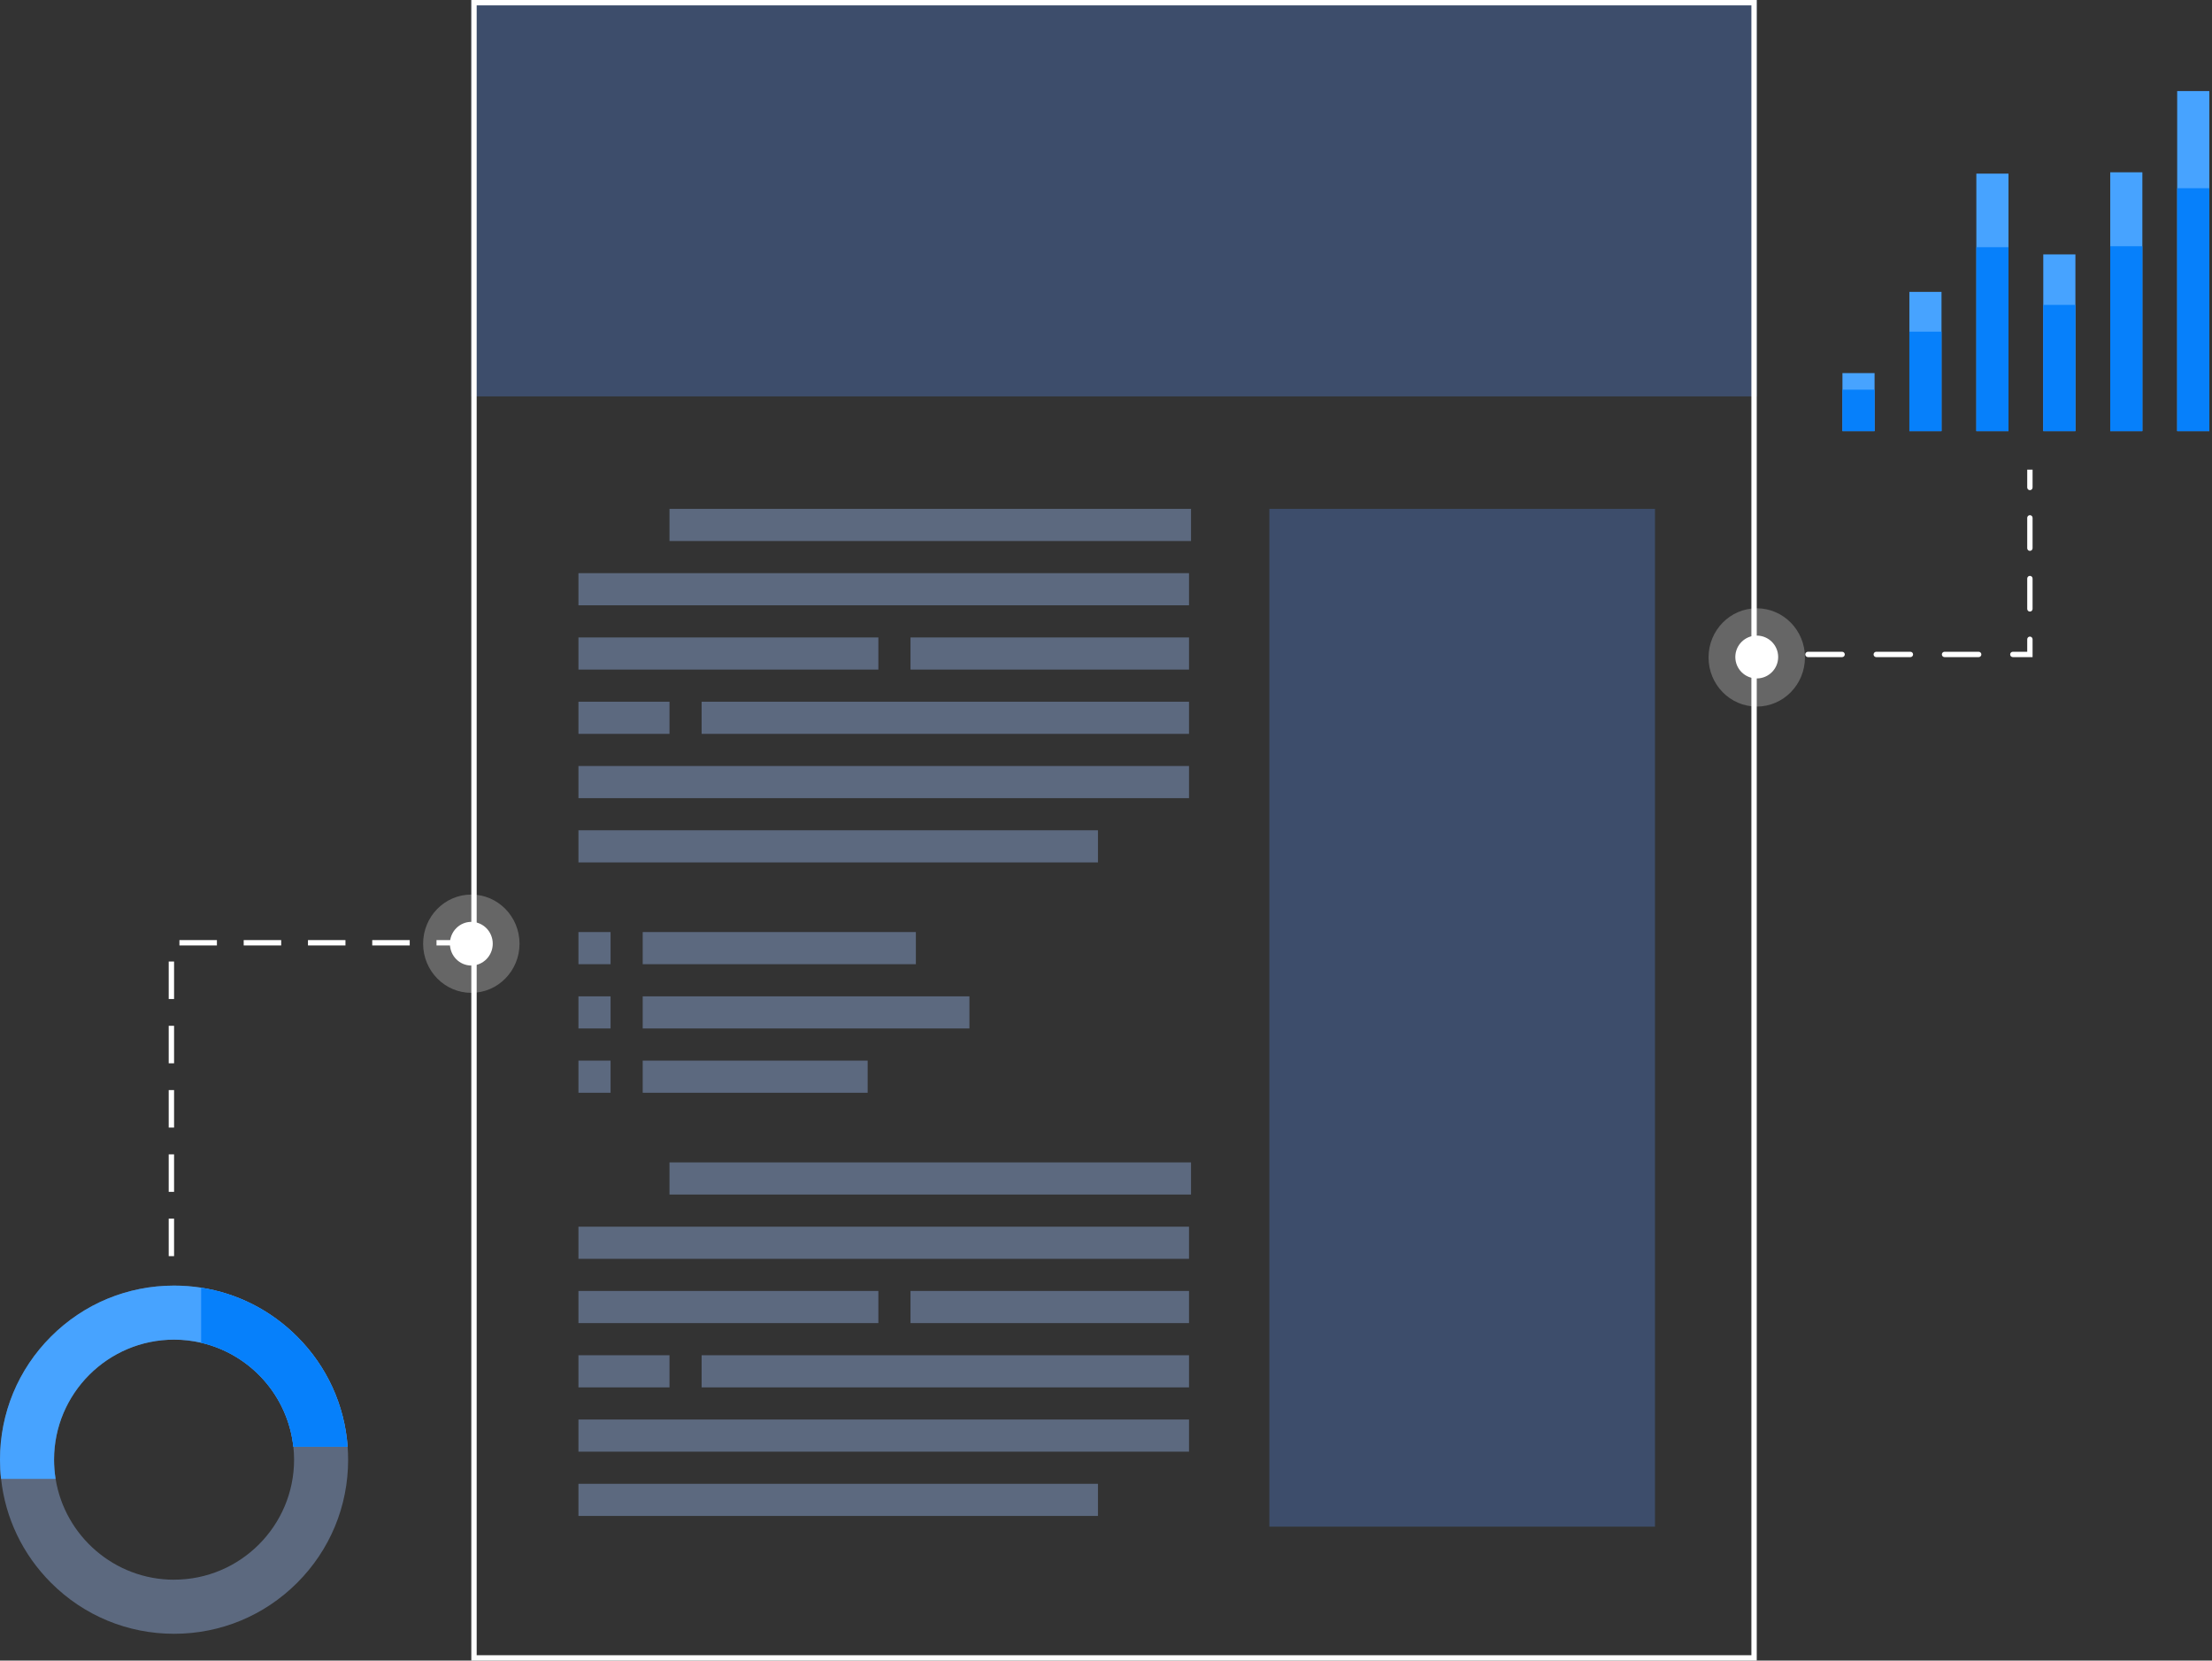 <svg width="413" height="310" viewBox="0 0 413 310" fill="none" xmlns="http://www.w3.org/2000/svg">
<rect x="0" y="0" width="413" height="310" fill="#333333" stroke="none"/>
<path opacity="0.25" d="M328 131.904C332.971 131.904 337 127.797 337 122.731C337 117.665 332.971 113.558 328 113.558C323.029 113.558 319 117.665 319 122.731C319 127.797 323.029 131.904 328 131.904Z" fill="white"/>
<path d="M328 126.654C330.209 126.654 332 124.863 332 122.654C332 120.445 330.209 118.654 328 118.654C325.791 118.654 324 120.445 324 122.654C324 124.863 325.791 126.654 328 126.654Z" fill="white"/>
<path d="M369 32.414L369 80.481L375 80.481L375 32.414L369 32.414Z" fill="#47A3FF"/>
<path d="M406.5 17L406.5 80.481L412.5 80.481L412.5 17L406.5 17Z" fill="#47A3FF"/>
<path d="M356.498 54.488L356.498 80.481L362.498 80.481L362.498 54.488L356.498 54.488Z" fill="#47A3FF"/>
<path d="M381.498 47.491L381.498 80.481L387.498 80.481L387.498 47.491L381.498 47.491Z" fill="#47A3FF"/>
<path d="M394 32.164L394 80.481L400 80.481L400 32.164L394 32.164Z" fill="#47A3FF"/>
<path d="M344 69.652L344 80.481L350 80.481L350 69.652L344 69.652Z" fill="#47A3FF"/>
<path d="M369 46.147L369 80.481L375 80.481L375 46.147L369 46.147Z" fill="#0680FB"/>
<path d="M406.5 35.137L406.5 80.481L412.5 80.481L412.5 35.137L406.5 35.137Z" fill="#0680FB"/>
<path d="M356.498 61.914L356.498 80.481L362.498 80.481L362.498 61.914L356.498 61.914Z" fill="#0680FB"/>
<path d="M381.498 56.917L381.498 80.481L387.498 80.481L387.498 56.917L381.498 56.917Z" fill="#0680FB"/>
<path d="M394 45.969L394 80.481L400 80.481L400 45.969L394 45.969Z" fill="#0680FB"/>
<path d="M344 72.746L344 80.481L350 80.481L350 72.746L344 72.746Z" fill="#0680FB"/>
<path opacity="0.25" d="M88 167C92.971 167 97 171.107 97 176.173C97 181.239 92.971 185.346 88 185.346C83.029 185.346 79 181.239 79 176.173C79 171.107 83.029 167 88 167Z" fill="white"/>
<path d="M92 176.173C92 178.422 90.207 180.25 88 180.25C85.793 180.25 84 178.422 84 176.173C84 173.924 85.793 172.096 88 172.096C90.207 172.096 92 173.924 92 176.173Z" fill="white"/>
<path d="M88 176H32V236" stroke="white" stroke-linecap="square" stroke-dasharray="6 6"/>
<path d="M378.5 88.173V87.673H379.5V88.173H378.5ZM379 122.173H379.5V122.673H379V122.173ZM328 122.673C327.724 122.673 327.5 122.449 327.5 122.173C327.5 121.897 327.724 121.673 328 121.673V122.673ZM331.188 121.673C331.464 121.673 331.688 121.897 331.688 122.173C331.688 122.449 331.464 122.673 331.188 122.673V121.673ZM337.562 122.673C337.286 122.673 337.062 122.449 337.062 122.173C337.062 121.897 337.286 121.673 337.562 121.673V122.673ZM343.938 121.673C344.214 121.673 344.438 121.897 344.438 122.173C344.438 122.449 344.214 122.673 343.938 122.673V121.673ZM350.312 122.673C350.036 122.673 349.812 122.449 349.812 122.173C349.812 121.897 350.036 121.673 350.312 121.673V122.673ZM356.688 121.673C356.964 121.673 357.188 121.897 357.188 122.173C357.188 122.449 356.964 122.673 356.688 122.673V121.673ZM363.062 122.673C362.786 122.673 362.562 122.449 362.562 122.173C362.562 121.897 362.786 121.673 363.062 121.673V122.673ZM369.438 121.673C369.714 121.673 369.938 121.897 369.938 122.173C369.938 122.449 369.714 122.673 369.438 122.673V121.673ZM375.812 122.673C375.536 122.673 375.312 122.449 375.312 122.173C375.312 121.897 375.536 121.673 375.812 121.673V122.673ZM378.5 119.34C378.5 119.064 378.724 118.84 379 118.84C379.276 118.84 379.5 119.064 379.5 119.34H378.5ZM379.5 113.673C379.5 113.949 379.276 114.173 379 114.173C378.724 114.173 378.5 113.949 378.5 113.673H379.5ZM378.5 108.006C378.5 107.73 378.724 107.506 379 107.506C379.276 107.506 379.5 107.73 379.5 108.006H378.5ZM379.5 102.34C379.5 102.616 379.276 102.84 379 102.84C378.724 102.84 378.5 102.616 378.5 102.34H379.5ZM378.5 96.673C378.5 96.397 378.724 96.173 379 96.173C379.276 96.173 379.5 96.397 379.5 96.673H378.5ZM379.5 91.006C379.5 91.283 379.276 91.506 379 91.506C378.724 91.506 378.5 91.283 378.5 91.006H379.5ZM328 121.673H331.188V122.673H328V121.673ZM337.562 121.673H343.938V122.673H337.562V121.673ZM350.312 121.673H356.688V122.673H350.312V121.673ZM363.062 121.673H369.438V122.673H363.062V121.673ZM375.812 121.673H379V122.673H375.812V121.673ZM378.5 122.173V119.34H379.5V122.173H378.5ZM378.5 113.673V108.006H379.5V113.673H378.5ZM378.5 102.34V96.673H379.5V102.34H378.5ZM378.5 91.006V88.173H379.5V91.006H378.5Z" fill="white"/>
<path d="M222 143H108V149H222V143Z" fill="#5C697F"/>
<path d="M205 155H108V161H205V155Z" fill="#5C697F"/>
<path d="M222 119H170V125H222V119Z" fill="#5C697F"/>
<path d="M164 119H108V125H164V119Z" fill="#5C697F"/>
<path d="M222 131H131V137H222V131Z" fill="#5C697F"/>
<path d="M125 131H108V137H125V131Z" fill="#5C697F"/>
<path d="M222 107H108V113H222V107Z" fill="#5C697F"/>
<path d="M222.375 95H125V101H222.375V95Z" fill="#5C697F"/>
<path d="M222 265H108V271H222V265Z" fill="#5C697F"/>
<path d="M205 277H108V283H205V277Z" fill="#5C697F"/>
<path d="M222 241H170V247H222V241Z" fill="#5C697F"/>
<path d="M164 241H108V247H164V241Z" fill="#5C697F"/>
<path d="M222 253H131V259H222V253Z" fill="#5C697F"/>
<path d="M125 253H108V259H125V253Z" fill="#5C697F"/>
<path d="M222 229H108V235H222V229Z" fill="#5C697F"/>
<path d="M222.375 217H125V223H222.375V217Z" fill="#5C697F"/>
<path d="M114 174H108V180H114V174Z" fill="#5C697F"/>
<path d="M114 186H108V192H114V186Z" fill="#5C697F"/>
<path d="M114 198H108V204H114V198Z" fill="#5C697F"/>
<path d="M171 174H120V180H171V174Z" fill="#5C697F"/>
<path d="M181 186H120V192H181V186Z" fill="#5C697F"/>
<path d="M162 198H120V204H162V198Z" fill="#5C697F"/>
<rect x="237" y="95" width="72" height="190" fill="#3D4D6B"/>
<rect x="88" width="240" height="74" fill="#3D4D6B"/>
<rect x="88.5" y="0.5" width="239" height="309" stroke="white"/>
<path d="M64.995 272.5C64.995 271.691 64.966 270.891 64.909 270.095C64.346 262.32 61.047 255.088 55.478 249.518C50.55 244.59 44.316 241.437 37.559 240.388C35.901 240.131 34.211 240 32.5 240C23.82 240 15.659 243.381 9.523 249.518C3.386 255.656 0.006 263.819 0.006 272.5C0.006 273.705 0.071 274.897 0.202 276.077C0.998 283.407 4.24 290.193 9.527 295.482C15.663 301.619 23.825 305 32.505 305C41.184 305 49.342 301.619 55.482 295.482C61.623 289.344 64.999 281.181 64.999 272.5H64.995ZM32.5 294.906C21.363 294.906 12.099 286.735 10.38 276.073C10.192 274.909 10.094 273.713 10.094 272.496C10.094 260.139 20.146 250.086 32.5 250.086C34.24 250.086 35.93 250.286 37.559 250.662C46.725 252.785 53.755 260.552 54.776 270.087C54.861 270.879 54.907 271.679 54.907 272.492C54.907 284.848 44.855 294.898 32.505 294.898L32.5 294.906Z" fill="#5C697F"/>
<path d="M55.472 249.518C50.544 244.59 44.31 241.437 37.553 240.388C35.895 240.131 34.205 240 32.495 240C23.815 240 15.653 243.381 9.517 249.518C3.381 255.656 0 263.819 0 272.5C0 273.705 0.065 274.897 0.196 276.077H10.378C10.191 274.913 10.092 273.717 10.092 272.5C10.092 260.144 20.144 250.09 32.499 250.09C34.238 250.09 35.928 250.29 37.557 250.666C46.723 252.789 53.753 260.556 54.774 270.091H64.907C64.344 262.316 61.045 255.084 55.476 249.514L55.472 249.518Z" fill="#47A3FF"/>
<path d="M64.903 270.095H54.77C53.749 260.556 46.718 252.793 37.553 250.67V240.388C44.31 241.437 50.544 244.59 55.472 249.518C61.041 255.088 64.335 262.32 64.903 270.095Z" fill="#0680FB"/>
</svg>
